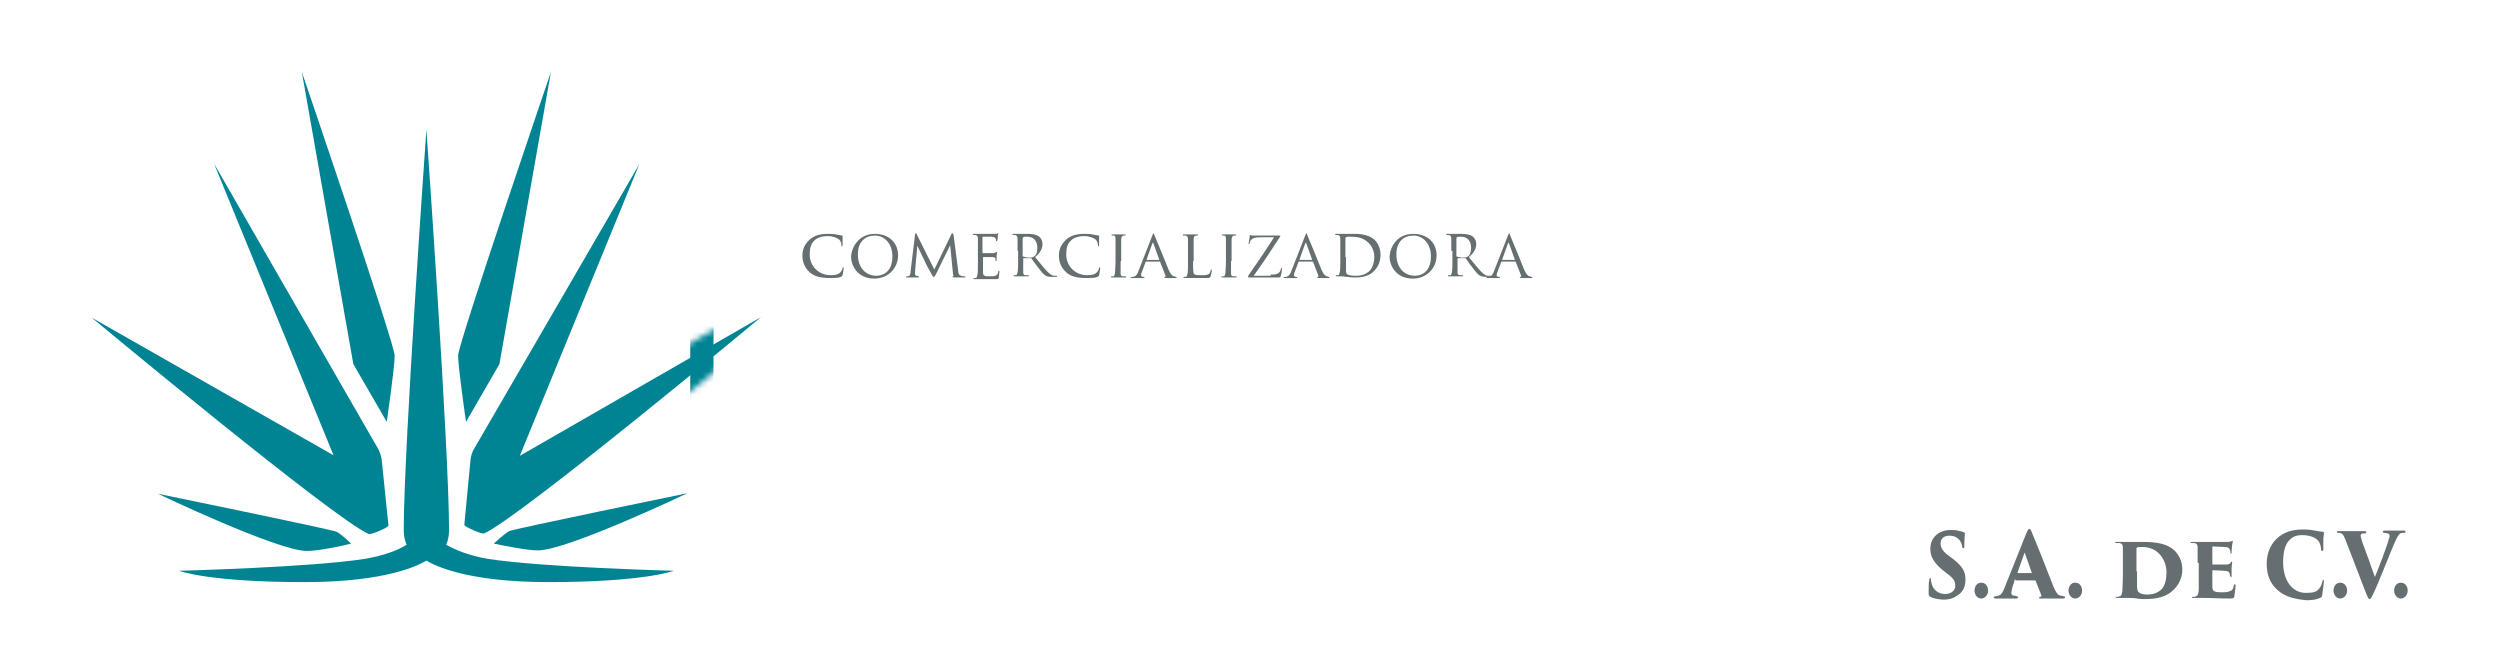 <?xml version="1.0" encoding="utf-8"?>
<!-- Generator: Adobe Illustrator 26.3.1, SVG Export Plug-In . SVG Version: 6.00 Build 0)  -->
<svg version="1.1" id="Layer_1" xmlns="http://www.w3.org/2000/svg" xmlns:xlink="http://www.w3.org/1999/xlink" x="0px" y="0px"
	 viewBox="0 0 441.5 118.5" style="enable-background:new 0 0 441.5 118.5;" xml:space="preserve">
<style type="text/css">
	.st0{fill:#008393;}
	.st1{filter:url(#Adobe_OpacityMaskFilter);}
	.st2{fill:none;stroke:#000000;stroke-width:4.523;stroke-miterlimit:10;}
	.st3{mask:url(#SVGID_1_);}
	.st4{fill:#656E70;}
</style>
<g>
	<g>
		<path class="st0" d="M68.3,74.5c0,0,1.4-9.6,1.4-11.7c0-2.1-16.4-50.1-16.4-50.1l9.1,51.6L68.3,74.5z"/>
		<path class="st0" d="M88.2,64.3l9.1-51.6c0,0-16.4,48-16.4,50.1c0,2.1,1.4,11.7,1.4,11.7L88.2,64.3z"/>
		<path class="st0" d="M16.2,56.1c0,0,42.7,35.5,48.9,38.2c0.4,0.2,3.6-1.2,3.5-1.5l-1.2-11.7c-0.1-0.6-0.3-1.2-0.6-1.8L37.8,28.9
			l21.1,51.5l0,0L16.2,56.1z"/>
		<path class="st0" d="M83.7,79.3c-0.3,0.5-0.5,1.1-0.6,1.8L82,92.7c0,0.3,3.1,1.7,3.5,1.5c6.2-2.7,48.9-38.2,48.9-38.2L91.8,80.5
			l0,0l21.1-51.5L83.7,79.3z"/>
		<path class="st0" d="M87.2,96c1.9,0.4,5.9,1.2,7.8,1.2c5.2,0,26.4-10.1,26.4-10.1s-30.7,6.3-31.5,6.7C88.9,94.4,87.2,96,87.2,96z"
			/>
		<path class="st0" d="M62,96c0,0-1.7-1.7-2.6-2.1c-0.8-0.4-31.5-6.7-31.5-6.7S49,97.3,54.2,97.3C56.1,97.3,60.1,96.5,62,96z"/>
		<path class="st0" d="M78.8,96.2c0.3-0.7,0.5-1.5,0.5-2.6c0-14.4-4-70.7-4-70.7s-4,56.3-4,70.7c0,1.1,0.2,1.9,0.5,2.6
			c-1.6,1-3.9,1.9-7.4,2.5c-9.6,1.5-32.8,2.1-32.8,2.1s5.2,2,22.1,2c14.6,0,20.3-3,21.6-3.8c1.3,0.8,7,3.8,21.6,3.8
			c16.9,0,22.1-2,22.1-2s-23.2-0.6-32.8-2.1C82.7,98.1,80.4,97.1,78.8,96.2z"/>
	</g>
	<g>
		<defs>
			<filter id="Adobe_OpacityMaskFilter" filterUnits="userSpaceOnUse" x="117.6" y="50.1" width="307.7" height="34.8">
				<feFlood  style="flood-color:white;flood-opacity:1" result="back"/>
				<feBlend  in="SourceGraphic" in2="back" mode="normal"/>
			</filter>
		</defs>
		<mask maskUnits="userSpaceOnUse" x="117.6" y="50.1" width="307.7" height="34.8" id="SVGID_1_">
			<g class="st1">
				<path class="st2" d="M83.7,79.3c-0.3,0.5-0.5,1.1-0.6,1.8L82,92.7c0,0.3,3.1,1.7,3.5,1.5c6.2-2.7,48.9-38.2,48.9-38.2L91.8,80.5
					l0,0l21.1-51.5L83.7,79.3z"/>
			</g>
		</mask>
		<g class="st3">
			<path class="st0" d="M125.9,71.5c0,6.5,0.2,9.4,1.1,10.2c0.8,0.7,2,1,5.8,1c2.6,0,4.7,0,5.9-1.3c0.6-0.7,1.1-1.8,1.3-2.7
				c0-0.4,0.1-0.6,0.4-0.6c0.2,0,0.3,0.2,0.3,0.7c0,0.5-0.3,3.2-0.7,4.4c-0.3,1-0.5,1.2-3.1,1.2c-3.5,0-6-0.1-8-0.1
				c-2-0.1-3.5-0.1-4.9-0.1c-0.2,0-1,0-2,0c-1,0-2,0.1-2.8,0.1c-0.5,0-0.8-0.1-0.8-0.4c0-0.1,0.1-0.3,0.4-0.3c0.4,0,1-0.1,1.5-0.2
				c1-0.2,1.2-1.2,1.4-2.4c0.2-1.9,0.2-5.4,0.2-9.6v-7.8c0-6.9,0-8.2-0.1-9.6c-0.1-1.5-0.5-2.2-2.1-2.5c-0.4-0.1-1.2-0.1-1.6-0.1
				c-0.2,0-0.4-0.1-0.4-0.3c0-0.3,0.2-0.4,0.8-0.4c2.2,0,5.2,0.1,5.5,0.1c0.2,0,3.8-0.1,5.2-0.1c0.5,0,0.8,0.1,0.8,0.4
				c0,0.2-0.2,0.3-0.4,0.3c-0.3,0-1,0-1.6,0.1c-1.4,0.2-1.8,1-1.9,2.5c-0.1,1.4-0.1,2.7-0.1,9.6V71.5z"/>
			<path class="st0" d="M149.1,73.5c0,5.5,0.2,7.9,1,8.6c0.7,0.6,1.9,0.9,5.4,0.9c2.4,0,4.4,0,5.5-1.1c0.6-0.6,1-1.5,1.2-2.3
				c0-0.3,0.1-0.5,0.4-0.5c0.2,0,0.3,0.2,0.3,0.6c0,0.4-0.3,2.7-0.7,3.8c-0.3,0.9-0.5,1-2.8,1c-3.2,0-5.6-0.1-7.5-0.1
				c-1.9-0.1-3.3-0.1-4.6-0.1c-0.2,0-0.9,0-1.8,0c-0.9,0-1.9,0.1-2.6,0.1c-0.5,0-0.7-0.1-0.7-0.3c0-0.1,0.1-0.2,0.4-0.2
				c0.4,0,0.9-0.1,1.4-0.2c0.9-0.2,1.1-1,1.3-2.1c0.2-1.6,0.2-4.6,0.2-8.2v-6.6c0-5.9,0-6.9-0.1-8.1c-0.1-1.3-0.5-1.9-1.9-2.1
				c-0.4-0.1-1.1-0.1-1.5-0.1c-0.2,0-0.4-0.1-0.4-0.2c0-0.2,0.2-0.3,0.7-0.3c2,0,4.9,0.1,5.1,0.1c0.2,0,3.5-0.1,4.9-0.1
				c0.5,0,0.7,0.1,0.7,0.3c0,0.2-0.2,0.2-0.4,0.2c-0.3,0-0.9,0-1.5,0.1c-1.3,0.2-1.7,0.8-1.8,2.1c-0.1,1.2-0.1,2.3-0.1,8.1V73.5z"/>
			<path class="st0" d="M178.9,56.6c0.5-1.3,0.6-1.5,0.8-1.5c0.2,0,0.4,0.2,0.8,1.4c0.6,1.4,6.5,17.1,8.9,22.9
				c1.4,3.4,2.5,4,3.3,4.2c0.6,0.2,1.1,0.2,1.5,0.2c0.2,0,0.4,0,0.4,0.2c0,0.2-0.3,0.3-0.8,0.3c-0.6,0-3.3,0-6-0.1
				c-0.7,0-1.1,0-1.1-0.3c0-0.2,0.1-0.2,0.3-0.3c0.2-0.1,0.5-0.4,0.2-1l-3.5-9.4c-0.1-0.2-0.2-0.2-0.3-0.2h-8.2
				c-0.2,0-0.3,0.1-0.4,0.3l-2.3,6.7c-0.3,1-0.5,1.9-0.5,2.5c0,0.8,0.8,1.1,1.4,1.1h0.4c0.3,0,0.4,0.1,0.4,0.2
				c0,0.2-0.2,0.3-0.6,0.3c-0.9,0-2.5-0.1-3-0.1c-0.4,0-2.5,0.1-4.3,0.1c-0.5,0-0.7-0.1-0.7-0.3c0-0.2,0.2-0.2,0.3-0.2
				c0.3,0,0.8,0,1.1-0.1c1.7-0.2,2.5-1.7,3.2-3.6L178.9,56.6z M182.9,71.8c0.2,0,0.2-0.1,0.2-0.3l-3.6-10.3c-0.2-0.6-0.4-0.6-0.6,0
				l-3.3,10.3c-0.1,0.2,0,0.3,0.1,0.3H182.9z"/>
			<path class="st0" d="M234.7,55.1c9,0,15.7,5.4,15.7,14.3c0,8.5-6.3,15.5-15.9,15.5c-10.9,0-15.5-8.1-15.5-14.9
				C218.9,63.9,223.6,55.1,234.7,55.1z M235.5,83.5c3.6,0,11-2,11-13c0-9.1-5.8-14-12.1-14c-6.7,0-11.7,4.2-11.7,12.5
				C222.7,77.8,228.3,83.5,235.5,83.5z"/>
			<path class="st0" d="M253.5,83.9c-0.6-0.3-0.7-0.4-0.7-1.4c0-1.9,0.2-3.4,0.2-4c0-0.4,0.1-0.6,0.4-0.6c0.3,0,0.3,0.1,0.3,0.4
				c0,0.3,0,0.9,0.1,1.4c0.7,2.8,3.6,3.9,6.6,3.9c4.3,0,6.3-2.6,6.3-5.1c0-2.6-1.3-4.1-5.1-6.8l-2-1.4c-4.7-3.3-5.8-5.7-5.8-8.2
				c0-4.1,3.5-6.8,9.2-6.8c1.7,0,3,0.2,4.1,0.4c0.8,0.2,1.2,0.2,1.6,0.2s0.4,0.1,0.4,0.3s-0.2,1.4-0.2,4c0,0.6-0.1,0.9-0.3,0.9
				c-0.3,0-0.3-0.2-0.4-0.5c0-0.5-0.3-1.5-0.6-1.9s-1.5-2-5.5-2c-3.1,0-5.5,1.6-5.5,4.4c0,2.2,1.2,3.5,5.4,6.4l1.2,0.8
				c5.2,3.5,6.5,5.9,6.5,8.9c0,1.6-0.7,4.4-3.8,6.3c-1.9,1.1-4.3,1.6-6.7,1.6C257.3,84.9,255.3,84.7,253.5,83.9z"/>
			<path class="st0" d="M321.2,82.6c4.1,0,5.2-0.7,6.1-1.7c0.4-0.5,0.7-1.5,0.8-2c0.1-0.4,0.2-0.6,0.4-0.6s0.3,0.1,0.3,0.8
				c0,1.2-0.5,3.4-0.8,4.3c-0.2,0.9-0.3,1-1.2,1c-6.5,0-13.1-0.2-20-0.2c-0.4,0-0.7,0-0.7-0.3c0-0.2,0-0.4,0.5-1.2
				c5.9-8.5,11.6-16.9,17-25.3h-8.3c-2,0-4.3,0-5.5,0.6c-1.4,0.7-2.1,2.1-2.2,3c-0.1,0.6-0.3,0.7-0.5,0.7c-0.2,0-0.2-0.2-0.2-0.5
				c0-0.4,0.6-3.9,0.8-5c0-0.5,0.1-0.7,0.4-0.7c0.4,0,0.6,0.2,1.6,0.3c3.7,0.1,5.6,0.1,6.8,0.1h10.9c0.6,0,0.8,0.1,0.8,0.3
				c0,0.2,0,0.4-0.2,0.7c-5.7,8.7-11.4,17.1-17.3,25.7H321.2z"/>
			<path class="st0" d="M334.9,66.7c0-5.9,0-6.9-0.1-8.1c-0.1-1.2-0.3-1.9-1.6-2.1c-0.3,0-1-0.1-1.3-0.1c-0.1,0-0.3-0.2-0.3-0.3
				c0-0.2,0.2-0.3,0.6-0.3c1.8,0,4.1,0.1,4.5,0.1c0.4,0,2.8-0.1,4-0.1c0.4,0,0.7,0.1,0.7,0.3c0,0.1-0.2,0.3-0.4,0.3
				c-0.3,0-0.5,0-1,0.1c-1,0.2-1.2,0.8-1.3,2.1c-0.1,1.2-0.1,2.3-0.1,8.1V72c0,5.5,1.2,7.7,2.9,9.2c1.9,1.7,3.6,2,5.8,2
				c2.4,0,4.7-1.1,6-2.7c1.8-2.2,2.2-5.3,2.2-9.1v-4.7c0-5.9,0-6.9-0.1-8.1c0-1.2-0.3-1.9-1.6-2.1c-0.3,0-1-0.1-1.3-0.1
				c-0.2,0-0.3-0.2-0.3-0.3c0-0.2,0.2-0.3,0.6-0.3c1.7,0,4,0.1,4.2,0.1c0.3,0,2.1-0.1,3.3-0.1c0.4,0,0.6,0.1,0.6,0.3
				c0,0.1-0.1,0.3-0.3,0.3c-0.3,0-0.5,0-1,0.1c-1.1,0.2-1.3,0.8-1.4,2.1c-0.1,1.2,0,2.3,0,8.1v4c0,4.1-0.5,8.7-3.6,11.3
				c-2.8,2.4-5.9,2.8-8.2,2.8c-1.3,0-5.4-0.1-8.1-2.7c-1.9-1.8-3.4-4.4-3.4-9.9V66.7z"/>
			<path class="st0" d="M371.6,73.5c0,5.5,0.1,7.8,0.8,8.5c0.7,0.6,2.2,0.9,5.5,0.9c2.1,0,4,0,4.9-1.2c0.5-0.6,0.8-1.4,1-2.1
				c0-0.3,0.2-0.5,0.4-0.5c0.2,0,0.3,0.2,0.3,0.6s-0.3,2.7-0.6,3.8c-0.3,0.9-0.4,1-2.6,1c-2.9,0-5.2,0-7.1-0.1
				c-1.9,0-3.3-0.1-4.5-0.1c-0.2,0-0.9,0-1.7,0c-0.8,0-1.7,0.1-2.4,0.1c-0.4,0-0.7-0.1-0.7-0.3c0-0.1,0.1-0.3,0.3-0.3
				c0.4,0,0.9-0.1,1.3-0.2c0.8-0.2,0.9-0.9,1.1-2c0.2-1.6,0.2-4.5,0.2-8.2v-6.7c0-5.9,0-6.9-0.1-8.1c-0.1-1.3-0.3-1.9-1.7-2.1
				c-0.3,0-1-0.1-1.4-0.1c-0.1,0-0.3-0.2-0.3-0.3c0-0.2,0.2-0.3,0.7-0.3c1.9,0,4.4,0.1,4.7,0.1c0.2,0,3.3-0.1,4.5-0.1
				c0.4,0,0.7,0.1,0.7,0.3c0,0.1-0.2,0.3-0.3,0.3c-0.3,0-0.9,0-1.4,0.1c-1.2,0.2-1.4,0.8-1.5,2.1c0,1.2,0,2.3,0,8.1V73.5z"/>
			<path class="st0" d="M389.1,66.7c0-5.9,0-6.9-0.1-8.1c-0.1-1.3-0.3-1.9-1.7-2.1c-0.3,0-1.1-0.1-1.4-0.1c-0.1,0-0.3-0.2-0.3-0.3
				c0-0.2,0.2-0.3,0.7-0.3c1.9,0,4.7,0.1,4.9,0.1c0.3,0,9.2,0,10.1,0c0.8,0,1.6-0.2,1.9-0.2c0.2,0,0.4-0.2,0.6-0.2
				c0.1,0,0.2,0.2,0.2,0.4c0,0.3-0.2,0.7-0.3,1.8c0,0.4-0.1,2-0.2,2.5c0,0.2-0.2,0.4-0.4,0.4c-0.2,0-0.3-0.2-0.3-0.5
				c0-0.3,0-0.9-0.2-1.3c-0.3-0.6-0.7-0.9-3-1.2c-0.7-0.1-5.6-0.1-6.1-0.1c-0.2,0-0.2,0.1-0.2,0.4V68c0,0.3,0,0.4,0.2,0.4
				c0.5,0,6.1,0,7.1-0.1c1-0.1,1.6-0.1,2.1-0.5c0.3-0.3,0.5-0.5,0.6-0.5c0.1,0,0.2,0.1,0.2,0.3c0,0.2-0.2,0.8-0.3,2.1
				c-0.1,0.8-0.2,2.2-0.2,2.4c0,0.3-0.1,0.7-0.4,0.7c-0.2,0-0.3-0.1-0.3-0.4c0-0.4,0-0.8-0.2-1.2c-0.1-0.5-0.5-1-2.2-1.2
				c-1.2-0.1-5.7-0.2-6.4-0.2c-0.2,0-0.3,0.1-0.3,0.3v3.2c0,1.3,0,5.7,0,6.4c0.1,2.5,0.9,3,5.1,3c1.1,0,3.1,0,4.2-0.4
				c1.1-0.4,1.7-1.1,1.9-2.6c0.1-0.4,0.2-0.6,0.4-0.6c0.2,0,0.3,0.3,0.3,0.6c0,0.3-0.3,2.8-0.6,3.6c-0.3,1-0.7,1-2.4,1
				c-3.2,0-5.6-0.1-7.4-0.1c-1.8-0.1-2.9-0.1-3.5-0.1c-0.1,0-0.9,0-1.8,0c-0.8,0-1.8,0.1-2.5,0.1c-0.4,0-0.7-0.1-0.7-0.3
				c0-0.1,0.1-0.3,0.3-0.3c0.4,0,0.9-0.1,1.3-0.2c0.8-0.1,0.9-0.9,1.1-2c0.2-1.6,0.2-4.5,0.2-8.2V66.7z"/>
			<path class="st0" d="M408.8,83.8c-0.6-0.3-0.6-0.4-0.6-1.4c0-1.9,0.2-3.4,0.2-4c0-0.4,0.1-0.6,0.3-0.6c0.2,0,0.4,0.1,0.4,0.4
				c0,0.3,0,0.8,0.1,1.4c0.7,2.8,3.8,3.7,6.6,3.7c4.1,0,6.2-2.2,6.2-5c0-2.7-1.6-4-5.2-6.6l-1.9-1.3c-4.5-3.2-5.9-5.5-5.9-8.1
				c0-4.4,3.7-7.1,9.2-7.1c1.7,0,3.3,0.2,4.3,0.4c0.8,0.2,1.1,0.2,1.5,0.2c0.3,0,0.4,0,0.4,0.3c0,0.2-0.2,1.4-0.2,4
				c0,0.6,0,0.8-0.3,0.8c-0.3,0-0.3-0.2-0.4-0.5c0-0.4-0.4-1.5-0.6-1.9c-0.3-0.4-1.7-1.9-5.4-1.9c-3,0-5.5,1.4-5.5,4.1
				c0,2.4,1.3,3.8,5.4,6.4l1.2,0.8c5,3.2,6.8,5.9,6.8,9.1c0,2.2-0.9,4.6-3.9,6.4c-1.7,1.1-4.3,1.3-6.6,1.3
				C412.9,84.8,410.5,84.6,408.8,83.8z"/>
			<path class="st0" d="M302.8,71.5l2.9,7.8l2.4-4.3c-3.2-8.1-8.4-21.8-9-23.3c-0.5-1.4-0.7-1.6-1-1.6c-0.3,0-0.4,0.3-1,1.7
				l-10.1,27.6c-0.8,2.2-1.7,3.9-3.7,4.2c-0.4,0-1,0.1-1.3,0.1c-0.2,0-0.4,0.1-0.4,0.3c0,0.3,0.3,0.4,0.8,0.4c2.1,0,4.5-0.1,5-0.1
				c0.5,0,2.4,0.1,3.5,0.1c0.4,0,0.7-0.1,0.7-0.4c0-0.2-0.1-0.3-0.4-0.3h-0.4c-0.8,0-1.7-0.4-1.7-1.3c0-0.8,0.2-1.9,0.6-3l2.7-7.9
				c0.1-0.2,0.2-0.4,0.4-0.4h9.5C302.6,71.2,302.7,71.3,302.8,71.5z M301.8,69.6h-8.5c-0.1,0-0.2-0.1-0.1-0.3l3.9-12
				c0.2-0.7,0.4-0.7,0.7,0l4.2,12C302.1,69.5,302.1,69.6,301.8,69.6z"/>
			<path class="st0" d="M216.9,55.7c-1.6,0-2.8,0.1-3.2,0.1s-2.2-0.1-4-0.1c-0.5,0-0.8,0-0.8,0.3c0,0.2,0,0.3,0.3,0.3
				c0.3,0,1.2,0,1.9,0.2c1.2,0.3,1.4,1.1,1.5,3.6l0.4,19.3c-1.2-1.3-5.4-5.9-9.1-9.9c-5.9-6.3-11.5-12.4-12.1-13
				c-0.4-0.4-1-1.2-1.3-1.2S190,55.6,190,57l0,14.3l2.2,4.8l-0.4-15c1.2,1.4,5.5,6.2,9.9,10.9c4,4.3,9.5,9.9,9.9,10.3
				c2,2,2.5,2.4,2.8,2.4c0.3,0,0.3-0.2,0.3-2.7l0.1-22.3c0-2.3,0.2-3.1,1.4-3.4c0.5-0.1,0.7-0.1,0.9-0.1c0.3,0,0.4-0.1,0.4-0.3
				C217.6,55.7,217.3,55.7,216.9,55.7z"/>
		</g>
		<g>
			<path class="st4" d="M340.9,105.4c-0.2-0.1-0.3-0.3-0.3-0.6c0-1.3,0-1.9,0.1-2.3c0-0.3,0.1-0.4,0.2-0.4c0.1,0,0.1,0.1,0.1,0.3
				c0,0.2,0,0.3,0.1,0.5c0.2,1.3,1.3,2,2.4,2c1.3,0,1.8-0.8,1.8-1.4c0-0.7-0.1-1.2-1.3-2.1l-0.9-0.7c-1.7-1.4-2.2-2.5-2.2-3.8
				c0-1.8,1.3-3.3,3.6-3.3c0.6,0,1,0,1.6,0.2c0.2,0,0.5,0.1,0.7,0.2c0.1,0,0.2,0.1,0.2,0.2c0,0.5-0.1,0.8-0.1,2.2
				c0,0.3,0,0.4-0.2,0.4c-0.1,0-0.1,0-0.2-0.3c0-0.2-0.1-0.6-0.3-0.9c-0.3-0.5-0.9-1-1.9-1c-1.2,0-1.6,0.7-1.6,1.4
				c0,0.5,0.2,1.1,1.1,1.9l0.7,0.5c2,1.5,2.6,2.4,2.6,4c0,1.1-0.4,2.2-1.5,2.8c-0.8,0.6-1.7,0.7-2.5,0.7
				C342.2,105.8,341.4,105.7,340.9,105.4z"/>
			<path class="st4" d="M348.7,104.3c0-0.7,0.4-1.4,1.2-1.4c0.7,0,1.2,0.6,1.2,1.4c0,0.8-0.6,1.4-1.2,1.4
				C349.1,105.7,348.7,104.9,348.7,104.3z"/>
			<path class="st4" d="M355.9,102.3c-0.1,0-0.1,0-0.1,0.1l-0.4,1.3c-0.1,0.4-0.2,0.8-0.2,1c0,0.3,0.1,0.4,0.4,0.5
				c0.2,0,0.4,0,0.5,0.1c0.2,0,0.3,0.1,0.3,0.2c0,0.1-0.1,0.2-0.3,0.2c-0.6,0-1.1,0-1.9,0c-0.2,0-1.1,0-1.8,0
				c-0.2,0-0.3-0.1-0.3-0.2c0-0.1,0.1-0.2,0.3-0.2c0.2,0,0.3,0,0.5-0.1c0.5-0.1,0.8-0.6,1.1-1.4l3.8-9.5c0.3-0.7,0.4-0.9,0.6-0.9
				c0.1,0,0.3,0.2,0.5,0.8c0.4,0.9,2.8,6.9,3.7,9.3c0.5,1.2,0.8,1.6,1.3,1.7c0.2,0,0.3,0,0.5,0.1c0.2,0,0.3,0.1,0.3,0.2
				c0,0.1-0.1,0.2-0.4,0.2c-1.4,0-3,0-3.9,0c-0.2,0-0.3,0-0.3-0.1c0-0.1,0.1-0.2,0.2-0.2c0.2,0,0.2-0.1,0.2-0.3l-1-2.5
				c0-0.1-0.1-0.1-0.1-0.1H355.9z M358.8,101.1C358.8,101.1,358.8,101,358.8,101.1l-1.2-3.4c0-0.1-0.1-0.1-0.1,0l-1.2,3.4
				c0,0,0,0.1,0.1,0.1H358.8z"/>
			<path class="st4" d="M365.3,104.3c0-0.7,0.4-1.4,1.2-1.4c0.7,0,1.2,0.6,1.2,1.4c0,0.8-0.6,1.4-1.2,1.4
				C365.7,105.7,365.3,104.9,365.3,104.3z"/>
			<path class="st4" d="M374.9,99.4c0-1.9,0-2.3,0-2.7c0-0.4-0.1-0.7-0.6-0.8c-0.1,0-0.3,0-0.5,0c-0.2,0-0.3-0.1-0.3-0.1
				c0-0.1,0.1-0.1,0.3-0.1c0.4,0,1.7,0,2.3,0c0.5,0,1.1,0,2.3,0c2.4,0,4.3,0.3,5.6,1.5c0.7,0.7,1.4,1.8,1.4,3.4
				c0,1.6-0.8,2.9-1.6,3.6c-0.7,0.7-2,1.6-4.9,1.6c-0.6,0-1,0-1.5-0.1c-0.6-0.1-1.1-0.1-1.4-0.1c-0.3,0-0.7,0-1.1,0
				c-0.4,0-0.6,0-1,0c-0.2,0-0.3-0.1-0.3-0.1c0-0.1,0.1-0.1,0.3-0.1c0.2,0,0.3,0,0.4-0.1c0.3,0,0.4-0.3,0.5-0.8
				c0-0.6,0.1-1.6,0.1-2.7V99.4z M377.4,100.9c0,1.4,0,2.3,0,2.6c0,0.5,0.1,0.8,0.2,1c0.3,0.3,0.8,0.5,1.5,0.5c1,0,1.8-0.2,2.6-0.9
				c0.7-0.7,0.9-1.9,0.9-3.1c0-1.2-0.5-2.3-1.1-3c-1-1.2-2.3-1.4-3.3-1.4c-0.3,0-0.6,0-0.8,0.1c-0.1,0.1-0.1,0.1-0.1,0.2
				c0,0.4,0,1.4,0,2.5V100.9z"/>
			<path class="st4" d="M388.1,99.4c0-2.2,0-2.4,0-2.8c0-0.4-0.2-0.6-0.5-0.7c-0.1,0-0.3,0-0.5,0c-0.2,0-0.3-0.1-0.3-0.1
				c0-0.1,0.1-0.1,0.3-0.1c0.8,0,1.5,0,2.1,0c0.3,0,3.8,0,4,0c0.3,0,0.6,0,0.8-0.1c0.1,0,0.2-0.1,0.2-0.1c0.1,0,0.1,0.1,0.1,0.1
				s0,0.2-0.1,0.6c0,0.3-0.1,0.7-0.1,1.4c0,0.1-0.1,0.2-0.1,0.2c-0.1,0-0.1-0.1-0.1-0.2c0-0.1,0-0.3-0.1-0.5
				c-0.1-0.3-0.3-0.5-0.9-0.5c-0.5,0-1.7-0.1-2.1-0.1c-0.1,0-0.1,0-0.1,0.1v2.9c0,0.1,0,0.2,0.1,0.2c0.4,0,1.5,0,2.1,0
				c0.7,0,0.9-0.1,1-0.3c0.1-0.1,0.1-0.2,0.2-0.2c0.1,0,0.1,0.1,0.1,0.2c0,0.1-0.1,0.6-0.1,1.1c0,0.3,0,1,0,1.1c0,0.2,0,0.3-0.1,0.3
				c-0.1,0-0.1-0.1-0.2-0.2c0-0.1,0-0.2,0-0.3c-0.1-0.4-0.3-0.6-1-0.6c-0.4,0-1.6-0.1-2-0.1c-0.1,0-0.1,0.1-0.1,0.2v0.9
				c0,0.4,0,1.2,0,1.7c0,0.9,0.2,1.1,1.8,1.1c0.4,0,0.9,0,1.3-0.2c0.4-0.1,0.6-0.4,0.7-1c0-0.2,0.1-0.2,0.2-0.2
				c0.1,0,0.1,0.1,0.1,0.3c0,0.5-0.2,1.5-0.2,1.8c-0.1,0.3-0.2,0.4-0.7,0.4c-2,0-3-0.1-4.5-0.1c-0.7,0-1.3,0-2,0
				c-0.3,0-0.3,0-0.3-0.1c0-0.1,0.1-0.1,0.3-0.1c0.2,0,0.3,0,0.4-0.1c0.4-0.1,0.5-0.6,0.5-1.4c0-0.5,0-1.3,0-2.1V99.4z"/>
			<path class="st4" d="M402.1,104.1c-1.4-1.3-1.8-2.9-1.8-4.6c0-1.1,0.3-3,1.8-4.4c1.2-1.1,2.6-1.6,4.7-1.6c0.8,0,1.5,0.1,2,0.2
				c0.6,0.1,1,0.2,1.4,0.2c0.2,0,0.2,0.1,0.2,0.2c0,0.1,0,0.5-0.1,1c0,0.5,0,1.4,0,1.8c0,0.2,0,0.4-0.2,0.4c-0.1,0-0.2-0.1-0.2-0.3
				c0-0.3-0.1-1-0.5-1.5c-0.5-0.6-1.5-1-2.9-1c-0.8,0-1.5,0.2-2.1,0.8c-0.9,0.8-1.2,2.3-1.2,4c0,3.2,1.6,5.4,4,5.4
				c1.2,0,1.9-0.1,2.4-0.8c0.2-0.2,0.4-0.6,0.5-1.1c0.1-0.3,0.1-0.4,0.2-0.4c0.1,0,0.1,0.2,0.1,0.3c0,0.3-0.2,1.6-0.3,2.4
				c0,0.2-0.1,0.4-0.4,0.5c-0.6,0.3-1.5,0.4-2.4,0.4C405.4,105.8,403.6,105.5,402.1,104.1z"/>
			<path class="st4" d="M412.1,104.3c0-0.7,0.4-1.4,1.2-1.4c0.7,0,1.2,0.6,1.2,1.4c0,0.8-0.6,1.4-1.2,1.4
				C412.5,105.7,412.1,104.9,412.1,104.3z"/>
			<path class="st4" d="M414.2,95.3c-0.4-1-0.6-1.1-1-1.2c-0.1,0-0.2,0-0.3,0c-0.2,0-0.2-0.1-0.2-0.2c0-0.1,0.1-0.1,0.3-0.1
				c0.8,0,1.6,0,2.2,0c0.5,0,1.3,0,2.4,0c0.2,0,0.3,0.1,0.3,0.2s-0.1,0.2-0.2,0.2c-0.2,0-0.3,0-0.4,0c-0.4,0.1-0.4,0.2-0.4,0.4
				c0,0.2,0.1,0.5,0.3,1.2c0.7,1.9,1.6,4.3,2.2,6.1c0.6-1.4,2.1-5.3,2.5-6.8c0.1-0.2,0.1-0.4,0.1-0.5c0-0.2-0.1-0.3-0.3-0.4
				c-0.2,0-0.4-0.1-0.6-0.1c-0.2,0-0.3-0.1-0.3-0.2s0.1-0.2,0.3-0.2c0.9,0,1.6,0,1.8,0c0.2,0,1.1,0,1.6,0c0.2,0,0.3,0,0.3,0.2
				s-0.1,0.2-0.3,0.2c-0.2,0-0.4,0-0.6,0.1c-0.3,0.2-0.5,0.5-0.9,1.4c-0.6,1.4-1.1,2.6-1.9,4.6c-0.9,2.2-1.5,3.7-1.9,4.5
				c-0.4,0.9-0.6,1.1-0.7,1.1c-0.2,0-0.3-0.2-0.6-0.9L414.2,95.3z"/>
			<path class="st4" d="M422.8,104.3c0-0.7,0.4-1.4,1.2-1.4c0.7,0,1.2,0.6,1.2,1.4c0,0.8-0.6,1.4-1.2,1.4
				C423.2,105.7,422.8,104.9,422.8,104.3z"/>
		</g>
	</g>
	<g>
		<path class="st4" d="M143,48.1c-1-0.9-1.3-2-1.3-3c0-0.7,0.2-1.8,1.2-2.7c0.6-0.6,1.6-1.1,3.2-1.1c0.4,0,1,0,1.5,0.1
			c0.4,0.1,0.7,0.1,1.1,0.2c0.1,0,0.1,0,0.1,0.1c0,0.1,0,0.2,0,0.6c0,0.3,0,0.9,0,1c0,0.2-0.1,0.2-0.1,0.2c-0.1,0-0.1-0.1-0.1-0.2
			c0-0.4-0.2-0.8-0.4-1c-0.4-0.3-1.1-0.6-2-0.6c-1.3,0-2,0.4-2.3,0.7c-0.8,0.7-0.9,1.6-0.9,2.6c0,1.9,1.5,3.6,3.7,3.6
			c0.8,0,1.3-0.1,1.7-0.5c0.2-0.2,0.4-0.6,0.4-0.8c0-0.1,0-0.1,0.1-0.1c0,0,0.1,0.1,0.1,0.1c0,0.1-0.1,0.9-0.2,1.3
			c-0.1,0.2-0.1,0.2-0.3,0.3c-0.4,0.2-1.2,0.2-1.9,0.2C144.9,49.1,143.8,48.8,143,48.1z"/>
		<path class="st4" d="M154.5,41.3c2.3,0,4.1,1.4,4.1,3.8c0,2.2-1.7,4.1-4.2,4.1c-2.8,0-4.1-2.1-4.1-3.9
			C150.4,43.6,151.7,41.3,154.5,41.3z M154.8,48.7c0.9,0,2.8-0.5,2.8-3.4c0-2.4-1.5-3.7-3.1-3.7c-1.7,0-3,1.1-3,3.3
			C151.5,47.3,152.9,48.7,154.8,48.7z"/>
		<path class="st4" d="M169.2,47.7c0,0.4,0.1,0.9,0.5,1c0.3,0.1,0.6,0.1,0.7,0.1c0,0,0.1,0,0.1,0.1c0,0.1-0.1,0.1-0.2,0.1
			c-0.2,0-1.4,0-1.8,0c-0.2,0-0.3-0.1-0.3-0.1c0,0,0-0.1,0.1-0.1c0.1,0,0.1-0.2,0-0.4l-0.5-5.1h0l-2.5,5.1c-0.2,0.4-0.3,0.5-0.4,0.5
			s-0.2-0.1-0.4-0.5c-0.3-0.5-1-1.8-1.2-2.3c-0.3-0.6-1.1-2.3-1.3-2.7h0l-0.4,4.5c0,0.2,0,0.3,0,0.5c0,0.2,0.1,0.2,0.2,0.3
			c0.2,0,0.3,0.1,0.4,0.1c0,0,0.1,0,0.1,0.1c0,0.1-0.1,0.1-0.2,0.1c-0.4,0-0.9,0-1,0c-0.1,0-0.6,0-0.9,0c-0.1,0-0.2,0-0.2-0.1
			c0,0,0-0.1,0.1-0.1c0.1,0,0.2,0,0.3,0c0.3-0.1,0.4-0.4,0.4-0.8l0.8-6.6c0-0.1,0.1-0.2,0.1-0.2c0.1,0,0.2,0,0.2,0.2l3.1,6.2l3-6.2
			c0-0.1,0.1-0.2,0.2-0.2c0.1,0,0.1,0.1,0.2,0.3L169.2,47.7z"/>
		<path class="st4" d="M172.7,44.3c0-1.6,0-1.8,0-2.2c0-0.3-0.1-0.5-0.4-0.6c-0.1,0-0.3,0-0.4,0c0,0-0.1,0-0.1-0.1
			c0-0.1,0-0.1,0.2-0.1c0.5,0,1.1,0,1.2,0c0.1,0,2.2,0,2.5,0c0.2,0,0.4,0,0.5-0.1c0,0,0.1,0,0.1,0c0,0,0,0,0,0.1
			c0,0.1-0.1,0.2-0.1,0.5c0,0.1,0,0.5-0.1,0.7c0,0,0,0.1-0.1,0.1c-0.1,0-0.1,0-0.1-0.1c0-0.1,0-0.2-0.1-0.4
			c-0.1-0.2-0.2-0.2-0.7-0.3c-0.2,0-1.4,0-1.5,0c0,0-0.1,0-0.1,0.1v2.7c0,0.1,0,0.1,0.1,0.1c0.1,0,1.5,0,1.7,0c0.2,0,0.4,0,0.5-0.1
			c0.1-0.1,0.1-0.1,0.2-0.1c0,0,0.1,0,0.1,0.1c0,0.1-0.1,0.2-0.1,0.6c0,0.2,0,0.6,0,0.7c0,0.1,0,0.2-0.1,0.2c0,0-0.1,0-0.1-0.1
			c0-0.1,0-0.2,0-0.3c0-0.1-0.1-0.3-0.5-0.3c-0.3,0-1.4,0-1.6,0c-0.1,0-0.1,0-0.1,0.1v0.8c0,0.3,0,1.5,0,1.7c0,0.7,0.2,0.8,1.2,0.8
			c0.3,0,0.8,0,1-0.1c0.3-0.1,0.4-0.3,0.5-0.7c0-0.1,0-0.2,0.1-0.2c0.1,0,0.1,0.1,0.1,0.2s-0.1,0.8-0.1,1c-0.1,0.3-0.2,0.3-0.6,0.3
			c-0.8,0-1.4,0-1.8,0c-0.4,0-0.7,0-0.9,0c0,0-0.2,0-0.4,0c-0.2,0-0.4,0-0.6,0c-0.1,0-0.2,0-0.2-0.1c0,0,0-0.1,0.1-0.1
			c0.1,0,0.2,0,0.3,0c0.2,0,0.2-0.2,0.3-0.5c0.1-0.4,0.1-1.2,0.1-2.2V44.3z"/>
		<path class="st4" d="M179.7,44.3c0-1.6,0-1.8,0-2.2c0-0.3-0.1-0.5-0.4-0.6c-0.1,0-0.3,0-0.4,0c0,0-0.1,0-0.1-0.1
			c0-0.1,0-0.1,0.2-0.1c0.5,0,1.2,0,1.2,0c0.1,0,1,0,1.3,0c0.7,0,1.4,0.1,1.9,0.4c0.3,0.2,0.7,0.7,0.7,1.4c0,0.7-0.3,1.5-1.3,2.3
			c0.9,1.1,1.6,2,2.2,2.6c0.6,0.6,0.9,0.7,1.2,0.7c0.2,0,0.3,0,0.4,0c0.1,0,0.1,0,0.1,0.1c0,0.1-0.1,0.1-0.2,0.1h-0.7
			c-0.6,0-0.9-0.1-1.1-0.2c-0.4-0.2-0.8-0.7-1.4-1.5c-0.4-0.5-0.9-1.2-1.1-1.5c0,0-0.1-0.1-0.1-0.1l-1.3,0c0,0-0.1,0-0.1,0.1v0.2
			c0,1,0,1.7,0,2.2c0,0.3,0.1,0.5,0.4,0.5c0.1,0,0.4,0,0.5,0c0.1,0,0.1,0,0.1,0.1c0,0,0,0.1-0.2,0.1c-0.6,0-1.2,0-1.3,0
			c0,0-0.7,0-1,0c-0.1,0-0.2,0-0.2-0.1c0,0,0-0.1,0.1-0.1c0.1,0,0.2,0,0.3,0c0.2,0,0.2-0.2,0.3-0.5c0.1-0.4,0.1-1.2,0.1-2.2V44.3z
			 M180.6,45.2c0,0.1,0,0.1,0.1,0.1c0.2,0.1,0.7,0.2,1.1,0.2c0.2,0,0.5,0,0.8-0.2c0.4-0.2,0.6-0.8,0.6-1.5c0-1.3-0.7-2-1.8-2
			c-0.3,0-0.6,0-0.7,0.1c0,0-0.1,0.1-0.1,0.1V45.2z"/>
		<path class="st4" d="M188.3,48.1c-1-0.9-1.3-2-1.3-3c0-0.7,0.2-1.8,1.2-2.7c0.6-0.6,1.6-1.1,3.2-1.1c0.4,0,1,0,1.5,0.1
			c0.4,0.1,0.7,0.1,1.1,0.2c0.1,0,0.1,0,0.1,0.1c0,0.1,0,0.2,0,0.6c0,0.3,0,0.9,0,1c0,0.2-0.1,0.2-0.1,0.2c-0.1,0-0.1-0.1-0.1-0.2
			c0-0.4-0.2-0.8-0.4-1c-0.4-0.3-1.1-0.6-2-0.6c-1.3,0-2,0.4-2.3,0.7c-0.8,0.7-0.9,1.6-0.9,2.6c0,1.9,1.5,3.6,3.7,3.6
			c0.8,0,1.3-0.1,1.7-0.5c0.2-0.2,0.4-0.6,0.4-0.8c0-0.1,0-0.1,0.1-0.1c0,0,0.1,0.1,0.1,0.1c0,0.1-0.1,0.9-0.2,1.3
			c-0.1,0.2-0.1,0.2-0.3,0.3c-0.4,0.2-1.2,0.2-1.9,0.2C190.1,49.1,189.1,48.8,188.3,48.1z"/>
		<path class="st4" d="M197.9,46.1c0,1,0,1.8,0,2.2c0,0.3,0.1,0.5,0.4,0.5c0.2,0,0.4,0,0.5,0c0.1,0,0.1,0,0.1,0.1c0,0,0,0.1-0.2,0.1
			c-0.6,0-1.3,0-1.3,0c-0.1,0-0.7,0-1,0c-0.1,0-0.2,0-0.2-0.1c0,0,0-0.1,0.1-0.1c0.1,0,0.2,0,0.3,0c0.2,0,0.2-0.2,0.3-0.5
			c0-0.4,0.1-1.2,0.1-2.2v-1.8c0-1.6,0-1.8,0-2.2c0-0.3-0.1-0.5-0.3-0.5c-0.1,0-0.2,0-0.3,0c0,0-0.1,0-0.1-0.1c0-0.1,0-0.1,0.2-0.1
			c0.3,0,1,0,1.1,0c0,0,0.7,0,1,0c0.1,0,0.2,0,0.2,0.1c0,0,0,0.1-0.1,0.1c-0.1,0-0.1,0-0.3,0c-0.3,0.1-0.3,0.2-0.4,0.6
			c0,0.3,0,0.6,0,2.2V46.1z"/>
		<path class="st4" d="M203.5,41.6c0.1-0.3,0.2-0.4,0.2-0.4c0.1,0,0.1,0.1,0.2,0.4c0.2,0.4,1.9,4.6,2.5,6.1c0.4,0.9,0.7,1,0.9,1.1
			c0.2,0,0.3,0.1,0.4,0.1c0.1,0,0.1,0,0.1,0.1c0,0.1-0.1,0.1-0.2,0.1c-0.2,0-0.9,0-1.6,0c-0.2,0-0.4,0-0.4-0.1c0,0,0,0,0.1-0.1
			c0.1,0,0.2-0.1,0.1-0.3l-0.9-2.3c0,0,0-0.1-0.1-0.1h-2.4c0,0-0.1,0-0.1,0.1l-0.6,1.6c-0.1,0.2-0.2,0.5-0.2,0.7
			c0,0.2,0.2,0.3,0.4,0.3h0.1c0.1,0,0.1,0,0.1,0.1c0,0.1-0.1,0.1-0.2,0.1c-0.2,0-0.8,0-0.9,0c-0.1,0-0.6,0-1.1,0
			c-0.1,0-0.2,0-0.2-0.1c0,0,0-0.1,0.1-0.1c0.1,0,0.2,0,0.3,0c0.5-0.1,0.7-0.4,0.9-0.9L203.5,41.6z M204.7,45.8
			C204.7,45.8,204.7,45.8,204.7,45.8l-1-2.8c-0.1-0.2-0.1-0.2-0.2,0l-1,2.8c0,0,0,0.1,0,0.1H204.7z"/>
		<path class="st4" d="M210.7,46.1c0,1.5,0,2.1,0.2,2.3c0.2,0.2,0.6,0.2,1.4,0.2c0.5,0,1,0,1.3-0.3c0.1-0.2,0.2-0.4,0.2-0.6
			c0-0.1,0-0.1,0.1-0.1c0,0,0.1,0,0.1,0.2c0,0.1-0.1,0.7-0.2,1c-0.1,0.2-0.1,0.3-0.7,0.3c-0.7,0-1.3,0-1.8,0c-0.5,0-0.8,0-1.1,0
			c0,0-0.2,0-0.4,0c-0.2,0-0.4,0-0.6,0c-0.1,0-0.2,0-0.2-0.1c0,0,0-0.1,0.1-0.1c0.1,0,0.2,0,0.3,0c0.2,0,0.2-0.2,0.3-0.5
			c0.1-0.4,0.1-1.2,0.1-2.2v-1.8c0-1.6,0-1.8,0-2.2c0-0.3-0.1-0.5-0.4-0.6c-0.1,0-0.3,0-0.4,0c0,0-0.1,0-0.1-0.1
			c0-0.1,0-0.1,0.2-0.1c0.5,0,1.1,0,1.2,0c0,0,0.8,0,1.1,0c0.1,0,0.2,0,0.2,0.1c0,0,0,0.1-0.1,0.1c-0.1,0-0.2,0-0.3,0
			c-0.3,0.1-0.4,0.2-0.4,0.6c0,0.3,0,0.6,0,2.2V46.1z"/>
		<path class="st4" d="M217.4,46.1c0,1,0,1.8,0,2.2c0,0.3,0.1,0.5,0.4,0.5c0.2,0,0.4,0,0.5,0c0.1,0,0.1,0,0.1,0.1c0,0,0,0.1-0.2,0.1
			c-0.6,0-1.3,0-1.3,0c-0.1,0-0.7,0-1,0c-0.1,0-0.2,0-0.2-0.1c0,0,0-0.1,0.1-0.1c0.1,0,0.2,0,0.3,0c0.2,0,0.2-0.2,0.3-0.5
			c0-0.4,0.1-1.2,0.1-2.2v-1.8c0-1.6,0-1.8,0-2.2c0-0.3-0.1-0.5-0.3-0.5c-0.1,0-0.2,0-0.3,0c0,0-0.1,0-0.1-0.1c0-0.1,0-0.1,0.2-0.1
			c0.3,0,1,0,1.1,0c0,0,0.7,0,1,0c0.1,0,0.2,0,0.2,0.1c0,0,0,0.1-0.1,0.1c-0.1,0-0.1,0-0.3,0c-0.3,0.1-0.3,0.2-0.4,0.6
			c0,0.3,0,0.6,0,2.2V46.1z"/>
		<path class="st4" d="M224.4,48.5c1.1,0,1.4-0.2,1.6-0.5c0.1-0.1,0.2-0.4,0.2-0.5c0-0.1,0.1-0.2,0.1-0.2c0.1,0,0.1,0,0.1,0.2
			c0,0.3-0.1,0.9-0.2,1.2c-0.1,0.2-0.1,0.3-0.3,0.3c-1.7,0-3.5,0-5.3,0c-0.1,0-0.2,0-0.2-0.1c0,0,0-0.1,0.1-0.3
			c1.6-2.3,3.1-4.5,4.5-6.7h-2.2c-0.5,0-1.1,0-1.5,0.2c-0.4,0.2-0.6,0.6-0.6,0.8c0,0.2-0.1,0.2-0.1,0.2c0,0-0.1,0-0.1-0.1
			c0-0.1,0.2-1,0.2-1.3c0-0.1,0-0.2,0.1-0.2c0.1,0,0.2,0.1,0.4,0.1c1,0,1.5,0,1.8,0h2.9c0.2,0,0.2,0,0.2,0.1c0,0,0,0.1-0.1,0.2
			c-1.5,2.3-3,4.6-4.6,6.8H224.4z"/>
		<path class="st4" d="M230.5,41.6c0.1-0.3,0.2-0.4,0.2-0.4c0.1,0,0.1,0.1,0.2,0.4c0.2,0.4,1.9,4.6,2.5,6.1c0.4,0.9,0.7,1,0.9,1.1
			c0.2,0,0.3,0.1,0.4,0.1c0.1,0,0.1,0,0.1,0.1c0,0.1-0.1,0.1-0.2,0.1c-0.2,0-0.9,0-1.6,0c-0.2,0-0.4,0-0.4-0.1c0,0,0,0,0.1-0.1
			c0.1,0,0.2-0.1,0.1-0.3l-0.9-2.3c0,0,0-0.1-0.1-0.1h-2.4c0,0-0.1,0-0.1,0.1l-0.6,1.6c-0.1,0.2-0.2,0.5-0.2,0.7
			c0,0.2,0.2,0.3,0.4,0.3h0.1c0.1,0,0.1,0,0.1,0.1c0,0.1-0.1,0.1-0.2,0.1c-0.2,0-0.8,0-0.9,0c-0.1,0-0.6,0-1.1,0
			c-0.1,0-0.2,0-0.2-0.1c0,0,0-0.1,0.1-0.1c0.1,0,0.2,0,0.3,0c0.5-0.1,0.7-0.4,0.9-0.9L230.5,41.6z M231.7,45.8
			C231.7,45.8,231.7,45.8,231.7,45.8l-1-2.8c-0.1-0.2-0.1-0.2-0.2,0l-1,2.8c0,0,0,0.1,0,0.1H231.7z"/>
		<path class="st4" d="M236.7,44.3c0-1.6,0-1.8,0-2.2c0-0.3-0.1-0.5-0.4-0.6c-0.1,0-0.3,0-0.4,0c0,0-0.1,0-0.1-0.1
			c0-0.1,0-0.1,0.2-0.1c0.5,0,1.1,0,1.2,0c0.1,0,0.8,0,1.4,0c1,0,2.9-0.1,4.2,1.1c0.5,0.5,1,1.4,1,2.6c0,1.3-0.5,2.2-1.1,2.8
			c-0.4,0.5-1.4,1.2-3.2,1.2c-0.4,0-1,0-1.5-0.1c-0.4,0-0.8-0.1-0.9-0.1c0,0-0.2,0-0.4,0c-0.2,0-0.5,0-0.6,0c-0.1,0-0.2,0-0.2-0.1
			c0,0,0-0.1,0.1-0.1c0.1,0,0.2,0,0.3,0c0.2,0,0.2-0.2,0.3-0.5c0.1-0.4,0.1-1.2,0.1-2.2V44.3z M237.7,45.4c0,1.1,0,2,0,2.2
			c0,0.2,0,0.6,0.1,0.7c0.1,0.2,0.5,0.4,1.7,0.4c1,0,1.8-0.3,2.4-0.9c0.5-0.5,0.8-1.5,0.8-2.4c0-1.3-0.6-2.1-1-2.5
			c-1-1-2.1-1.1-3.4-1.1c-0.2,0-0.5,0-0.6,0.1s-0.1,0.1-0.1,0.2V45.4z"/>
		<path class="st4" d="M249.6,41.3c2.3,0,4.1,1.4,4.1,3.8c0,2.2-1.7,4.1-4.2,4.1c-2.8,0-4.1-2.1-4.1-3.9
			C245.5,43.6,246.7,41.3,249.6,41.3z M249.9,48.7c0.9,0,2.8-0.5,2.8-3.4c0-2.4-1.5-3.7-3.1-3.7c-1.7,0-3,1.1-3,3.3
			C246.6,47.3,248,48.7,249.9,48.7z"/>
		<path class="st4" d="M256.3,44.3c0-1.6,0-1.8,0-2.2c0-0.3-0.1-0.5-0.4-0.6c-0.1,0-0.3,0-0.4,0c0,0-0.1,0-0.1-0.1
			c0-0.1,0-0.1,0.2-0.1c0.5,0,1.2,0,1.2,0c0.1,0,1,0,1.3,0c0.7,0,1.4,0.1,1.9,0.4c0.3,0.2,0.7,0.7,0.7,1.4c0,0.7-0.3,1.5-1.3,2.3
			c0.9,1.1,1.6,2,2.2,2.6c0.6,0.6,0.9,0.7,1.2,0.7c0.2,0,0.3,0,0.4,0c0.1,0,0.1,0,0.1,0.1c0,0.1-0.1,0.1-0.2,0.1h-0.6
			c-0.6,0-0.9-0.1-1.1-0.2c-0.4-0.2-0.8-0.7-1.4-1.5c-0.4-0.5-0.9-1.2-1.1-1.5c0,0-0.1-0.1-0.1-0.1l-1.3,0c0,0-0.1,0-0.1,0.1v0.2
			c0,1,0,1.7,0,2.2c0,0.3,0.1,0.5,0.4,0.5c0.1,0,0.4,0,0.5,0c0.1,0,0.1,0,0.1,0.1c0,0,0,0.1-0.2,0.1c-0.6,0-1.2,0-1.3,0
			c0,0-0.7,0-1,0c-0.1,0-0.2,0-0.2-0.1c0,0,0-0.1,0.1-0.1c0.1,0,0.2,0,0.3,0c0.2,0,0.2-0.2,0.3-0.5c0.1-0.4,0.1-1.2,0.1-2.2V44.3z
			 M257.2,45.2c0,0.1,0,0.1,0.1,0.1c0.2,0.1,0.7,0.2,1.1,0.2c0.2,0,0.5,0,0.8-0.2c0.4-0.2,0.6-0.8,0.6-1.5c0-1.3-0.7-2-1.8-2
			c-0.3,0-0.6,0-0.7,0.1c0,0-0.1,0.1-0.1,0.1V45.2z"/>
		<path class="st4" d="M266.3,41.6c0.1-0.3,0.2-0.4,0.2-0.4c0.1,0,0.1,0.1,0.2,0.4c0.2,0.4,1.9,4.6,2.5,6.1c0.4,0.9,0.7,1,0.9,1.1
			c0.2,0,0.3,0.1,0.4,0.1c0.1,0,0.1,0,0.1,0.1c0,0.1-0.1,0.1-0.2,0.1c-0.2,0-0.9,0-1.6,0c-0.2,0-0.4,0-0.4-0.1c0,0,0,0,0.1-0.1
			c0.1,0,0.2-0.1,0.1-0.3l-0.9-2.3c0,0,0-0.1-0.1-0.1h-2.4c0,0-0.1,0-0.1,0.1l-0.6,1.6c-0.1,0.2-0.2,0.5-0.2,0.7
			c0,0.2,0.2,0.3,0.4,0.3h0.1c0.1,0,0.1,0,0.1,0.1c0,0.1-0.1,0.1-0.2,0.1c-0.2,0-0.8,0-0.9,0c-0.1,0-0.6,0-1.1,0
			c-0.1,0-0.2,0-0.2-0.1c0,0,0-0.1,0.1-0.1c0.1,0,0.2,0,0.3,0c0.5-0.1,0.7-0.4,0.9-0.9L266.3,41.6z M267.5,45.8
			C267.5,45.8,267.5,45.8,267.5,45.8l-1-2.8c-0.1-0.2-0.1-0.2-0.2,0l-1,2.8c0,0,0,0.1,0,0.1H267.5z"/>
	</g>
</g>
</svg>
